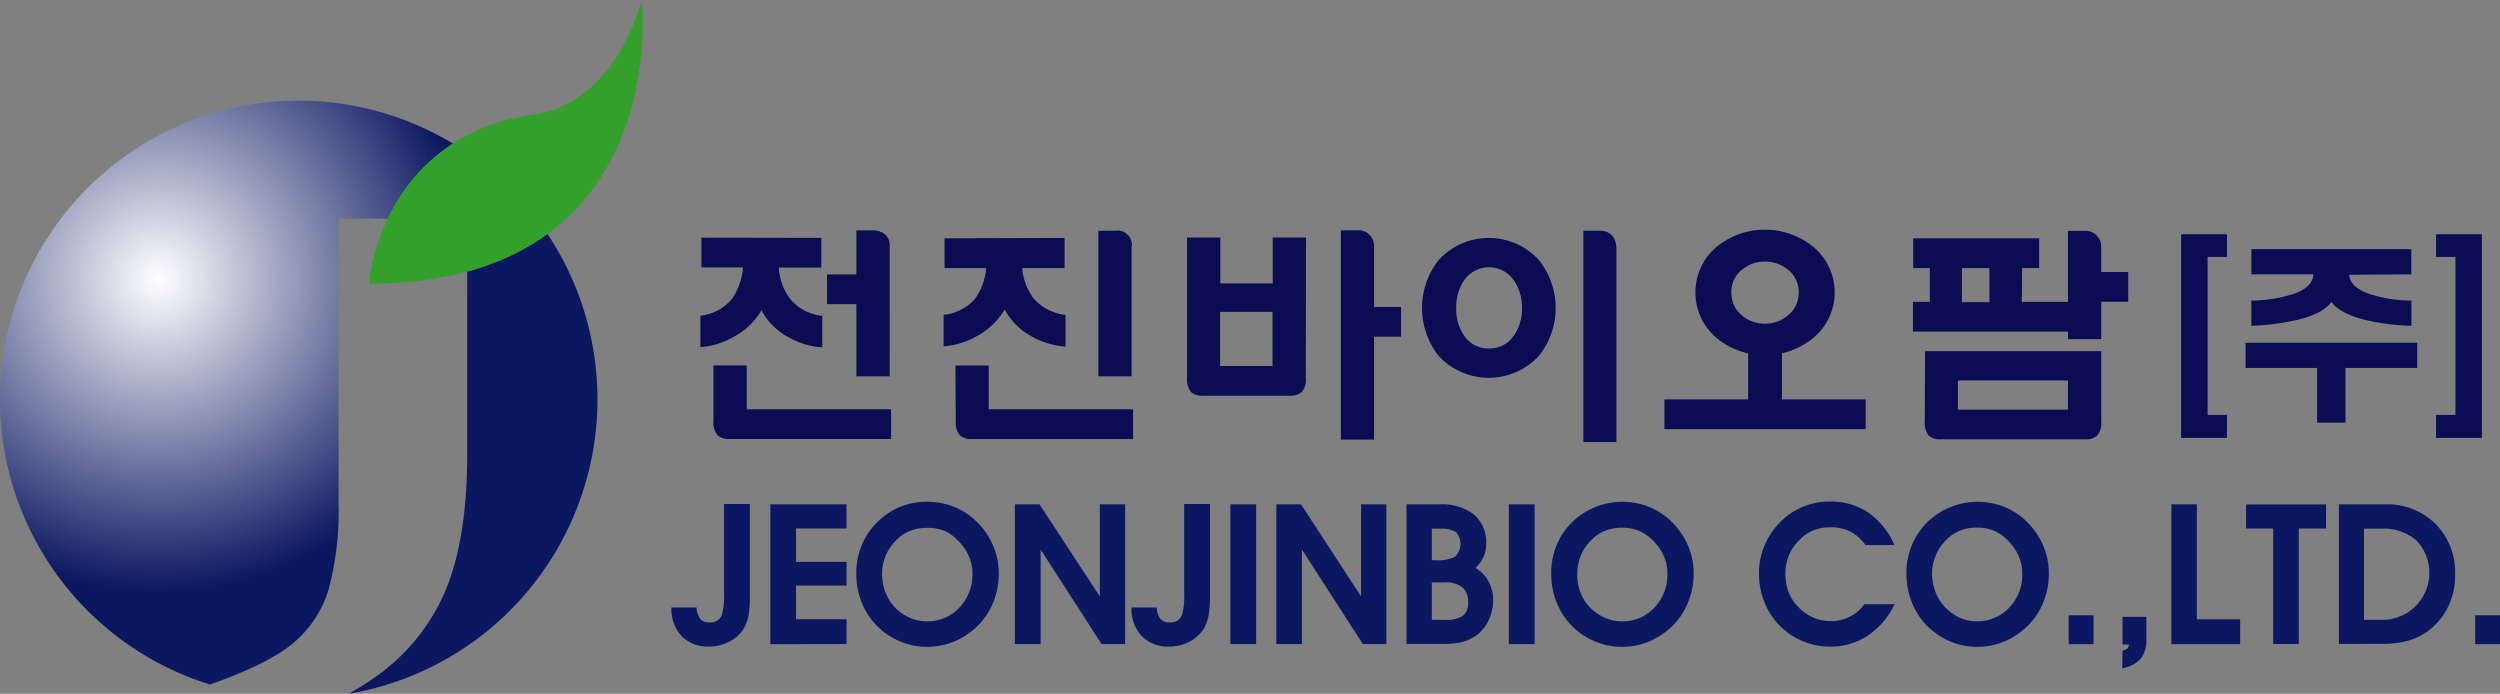 <svg xmlns="http://www.w3.org/2000/svg" xmlns:xlink="http://www.w3.org/1999/xlink" viewBox="0 0 346.38 96.12"><rect x="0" y="0" width="346.38" height="96.12" fill="#808080" stroke="none"/><defs><style>.cls-1{fill:url(#radial-gradient);}.cls-2{fill:url(#radial-gradient-2);}.cls-3{fill:#33a02c;}.cls-4{fill:#0b0c53;}.cls-5{fill:#0b1761;}</style><radialGradient id="radial-gradient" cx="4049.16" cy="-7852.68" r="63.27" gradientTransform="translate(7279.21 3469.82) rotate(-92.78) scale(0.87)" gradientUnits="userSpaceOnUse"><stop offset="0" stop-color="#0c1f71"/><stop offset="0" stop-color="#fff"/><stop offset="0.79" stop-color="#0b1761"/></radialGradient><radialGradient id="radial-gradient-2" cx="4049.16" cy="-7852.68" r="63.27" xlink:href="#radial-gradient"/></defs><path class="cls-1" d="M308.16,325.5a42.41,42.41,0,0,0,1.37-12V274.16h6.85a25.15,25.15,0,0,1,9-10.4,41.38,41.38,0,1,0-33.67,74.94q8.13-2.86,11.59-5.78A15.54,15.54,0,0,0,308.16,325.5Z" transform="translate(-262.62 -243.86)"/><path class="cls-2" d="M338.46,276.3a34,34,0,0,1-11.11,5.16v25.43q0,11.57-3,18.78a27.87,27.87,0,0,1-10,12.18,37.67,37.67,0,0,1-3.41,2.13,41.37,41.37,0,0,0,27.55-63.68Z" transform="translate(-262.62 -243.86)"/><path class="cls-3" d="M337.83,259.52c3.61-.87,10.3-4.06,13.71-15.66,0,0,4.47,39.17-37.8,39.33,0,0,1.15-17.81,19.2-22.77C332.94,260.42,335,259.94,337.83,259.52Z" transform="translate(-262.62 -243.86)"/><path class="cls-4" d="M376.42,276.82v4.12h-5.9a8.06,8.06,0,0,0,1.57,4.33,6.7,6.7,0,0,0,4.46,2.36V292a11.2,11.2,0,0,1-4.92-1.55,9.12,9.12,0,0,1-3.51-3.6,9.73,9.73,0,0,1-3.77,3.64,11.1,11.1,0,0,1-4.69,1.47v-4.36a6.58,6.58,0,0,0,4.4-2.36,9,9,0,0,0,1.51-4.33H359.8v-4.12Zm-14.95,17.67h4.61v6.07h20v4.12H363.73a2.38,2.38,0,0,1-1.67-.5,2.73,2.73,0,0,1-.59-2Zm24.42-16.61V296h-4.62v-10h-4.06v-4.12h4.06v-6.1h2.3S385.89,275.72,385.89,277.88Z" transform="translate(-262.62 -243.86)"/><path class="cls-4" d="M410.12,276.83V281h-5.87a8.09,8.09,0,0,0,1.57,4.2,6.85,6.85,0,0,0,4.43,2.29v4.39a11.06,11.06,0,0,1-4.92-1.54,9.12,9.12,0,0,1-3.51-3.6,9.87,9.87,0,0,1-3.77,3.64,11.14,11.14,0,0,1-4.69,1.47v-4.36a6.72,6.72,0,0,0,4.4-2.29,8.63,8.63,0,0,0,1.5-4.2h-5.77v-4.12ZM395,294.5h4.61v6.06h20v4.13H397.3a2.35,2.35,0,0,1-1.67-.5,2.7,2.7,0,0,1-.59-2Zm24.41-16.6V296h-4.61V275.83h2.33A2,2,0,0,1,419.45,277.9Z" transform="translate(-262.62 -243.86)"/><path class="cls-4" d="M443.54,296.22a2.73,2.73,0,0,1-.53,1.94,2.4,2.4,0,0,1-1.73.53h-12a2.3,2.3,0,0,1-1.63-.5,2.83,2.83,0,0,1-.56-2V276.77h4.61v6.36h7.26v-6.36h4.61Zm-11.87-1.65h7.26v-7.5h-7.26ZM453,278.18v8.21h3.74v4.12H453v14.26H448.4v-29h2.26A2.18,2.18,0,0,1,453,278.18Z" transform="translate(-262.62 -243.86)"/><path class="cls-4" d="M475.83,279.88a10.65,10.65,0,0,1,0,13.3,9.48,9.48,0,0,1-13.88,0,10.76,10.76,0,0,1,0-13.3,9.42,9.42,0,0,1,13.88,0Zm-10.33,2.78a6.69,6.69,0,0,0-1.12,3.9,6.5,6.5,0,0,0,1.12,3.84,4,4,0,0,0,3.42,1.74,4.05,4.05,0,0,0,3.42-1.74,6.38,6.38,0,0,0,1.15-3.84,6.57,6.57,0,0,0-1.15-3.9,4.19,4.19,0,0,0-6.84,0Zm21.08-4.26v26.71H482V275.83h2.34S486.58,275.68,486.58,278.4Z" transform="translate(-262.62 -243.86)"/><path class="cls-4" d="M509.51,291.85v7.35h11.6v4.12H493.23V299.2h11.6v-7.35ZM513.77,278a8.19,8.19,0,0,1,0,12.75,10.57,10.57,0,0,1-13.24,0,8.26,8.26,0,0,1,0-12.75,10.6,10.6,0,0,1,13.24,0Zm-9.84,3.25a4,4,0,0,0-1.43,3.14,4,4,0,0,0,1.43,3.14,4.76,4.76,0,0,0,3.22,1.18,4.86,4.86,0,0,0,3.23-1.18,4,4,0,0,0,1.46-3.14,4,4,0,0,0-1.46-3.14,4.94,4.94,0,0,0-3.23-1.15A4.84,4.84,0,0,0,503.93,281.28Z" transform="translate(-262.62 -243.86)"/><path class="cls-4" d="M542.75,285.68h6.69v4.12H527.66v-4.12H530V281h-2.3v-4.12h17.45V281h-2.36Zm-13.41,6.83h24.41v9.72a2.67,2.67,0,0,1-.59,2,2.3,2.3,0,0,1-1.63.49h-20a2.36,2.36,0,0,1-1.67-.49,2.82,2.82,0,0,1-.56-2Zm19.8,4.06H533.89v4.05h15.25ZM534.45,281v4.73h3.81V281Zm19.3-2.9v3.45h3.74v4.12h-3.74v5.18h-4.61v-15h2.28A2.16,2.16,0,0,1,553.75,278.05Z" transform="translate(-262.62 -243.86)"/><path class="cls-4" d="M571.17,304.53h-6.35V276.31h6.35v3.15h-2.68v21.89h2.68Z" transform="translate(-262.62 -243.86)"/><path class="cls-4" d="M583.66,302.42v-7.58h-9.91v-3.49h23.78v3.49h-9.94v7.58Zm4.45-20.49c.06,1.08.91,1.94,2.55,2.57a18.33,18.33,0,0,0,6.07,1V289a30.86,30.86,0,0,1-6.18-.76c-2.44-.58-4.08-1.43-4.9-2.54-.84,1.11-2.49,2-5,2.54a34.18,34.18,0,0,1-6.1.76v-3.5a19.15,19.15,0,0,0,6.08-1c1.64-.63,2.48-1.51,2.51-2.63h-8.59v-3.49h22.16v3.49Z" transform="translate(-262.62 -243.86)"/><path class="cls-4" d="M602.83,301.35V279.46h-2.69v-3.15h6.35v28.22h-6.35v-3.18Z" transform="translate(-262.62 -243.86)"/><path class="cls-5" d="M366.37,328.86a5.74,5.74,0,0,1-.74,2.15,5,5,0,0,1-2,1.77,5.85,5.85,0,0,1-2.78.66,5.08,5.08,0,0,1-3.76-1.41,5.46,5.46,0,0,1-1.44-4h3.48a2.93,2.93,0,0,0,.53,1.61,1.56,1.56,0,0,0,1.25.45,1.66,1.66,0,0,0,1.72-1,10.27,10.27,0,0,0,.31-3.2v-12.2h3.57v12.58A15.24,15.24,0,0,1,366.37,328.86Z" transform="translate(-262.62 -243.86)"/><path class="cls-5" d="M369.35,333.11V313.74h10.56v3.34h-7v4.63h7V325h-7v4.66h7v3.43Z" transform="translate(-262.62 -243.86)"/><path class="cls-5" d="M382,319.45a9.51,9.51,0,0,1,2.21-3.28,9.5,9.5,0,0,1,6.86-2.79,10.13,10.13,0,0,1,3.76.71A9.77,9.77,0,0,1,398,316.2a10,10,0,0,1,2.21,3.25,9.59,9.59,0,0,1,.79,3.86,10.61,10.61,0,0,1-.68,3.79,9.79,9.79,0,0,1-1.91,3.12,10.64,10.64,0,0,1-3.35,2.42,9.79,9.79,0,0,1-4,.84,9.42,9.42,0,0,1-4-.87,9.64,9.64,0,0,1-5.16-5.59,10.76,10.76,0,0,1-.64-3.71A9.92,9.92,0,0,1,382,319.45Zm3.3,6.46A6.36,6.36,0,0,0,386.6,328a6.29,6.29,0,0,0,2.06,1.44,5.6,5.6,0,0,0,2.36.51,6,6,0,0,0,4.52-1.9,6.56,6.56,0,0,0,1.81-4.75,5.8,5.8,0,0,0-.46-2.28,6.24,6.24,0,0,0-1.3-2,6.43,6.43,0,0,0-2-1.57A6.22,6.22,0,0,0,391,317a6.11,6.11,0,0,0-2.33.43,5.73,5.73,0,0,0-1.94,1.34,6.46,6.46,0,0,0-1.42,2.14,6.56,6.56,0,0,0-.48,2.48A7.45,7.45,0,0,0,385.28,325.91Z" transform="translate(-262.62 -243.86)"/><path class="cls-5" d="M403.23,333.1V313.74h3.41L415,326.49V313.74h3.51V333.1h-3.26L406.8,320V333.1Z" transform="translate(-262.62 -243.86)"/><path class="cls-5" d="M430.12,328.86a6.12,6.12,0,0,1-.74,2.15,5,5,0,0,1-2,1.77,5.84,5.84,0,0,1-2.77.66,5,5,0,0,1-3.76-1.41,5.42,5.42,0,0,1-1.45-4h3.48a2.93,2.93,0,0,0,.53,1.61,1.56,1.56,0,0,0,1.25.45,1.69,1.69,0,0,0,1.73-1,10.71,10.71,0,0,0,.3-3.2v-12.2h3.57v12.58A16.63,16.63,0,0,1,430.12,328.86Z" transform="translate(-262.62 -243.86)"/><path class="cls-5" d="M433.09,333.1V313.74h3.57V333.1Z" transform="translate(-262.62 -243.86)"/><path class="cls-5" d="M439.46,333.1V313.74h3.42l8.32,12.75V313.74h3.5V333.1h-3.25L443,320V333.1Z" transform="translate(-262.62 -243.86)"/><path class="cls-5" d="M466.86,315.16a5.12,5.12,0,0,1,1.68,4.09,4.34,4.34,0,0,1-.38,1.78,5,5,0,0,1-1.12,1.52,4.52,4.52,0,0,1,1.8,1.85,5.23,5.23,0,0,1,.66,2.62,6.49,6.49,0,0,1-.56,2.61,5.6,5.6,0,0,1-1.43,2,5.83,5.83,0,0,1-2.38,1.2,12.2,12.2,0,0,1-2.78.25H457.5V313.74h4.58A7.31,7.31,0,0,1,466.86,315.16Zm-4.05,14.58a4.25,4.25,0,0,0,2.48-.55,2.19,2.19,0,0,0,.74-1.85,2.64,2.64,0,0,0-.8-2.11,3.64,3.64,0,0,0-2.42-.68H461v5.19Zm-1.38-8.26a5.72,5.72,0,0,0,2.75-.46,2.45,2.45,0,0,0,.15-3.45,3.85,3.85,0,0,0-2.16-.46H461v4.37Z" transform="translate(-262.62 -243.86)"/><path class="cls-5" d="M471.67,333.1V313.74h3.57V333.1Z" transform="translate(-262.62 -243.86)"/><path class="cls-5" d="M478.27,319.45a9.65,9.65,0,0,1,2.21-3.28,10,10,0,0,1,10.62-2.08,9.71,9.71,0,0,1,3.18,2.11,10.36,10.36,0,0,1,2.21,3.25,9.76,9.76,0,0,1,.79,3.86,10.41,10.41,0,0,1-.69,3.79,9.59,9.59,0,0,1-1.9,3.12,10.57,10.57,0,0,1-3.36,2.42,9.71,9.71,0,0,1-4,.84,9.47,9.47,0,0,1-4-.87,9.67,9.67,0,0,1-5.15-5.59,10.76,10.76,0,0,1-.64-3.71A10.1,10.1,0,0,1,478.27,319.45Zm3.31,6.46A6,6,0,0,0,482.9,328a6.29,6.29,0,0,0,2.06,1.44,5.6,5.6,0,0,0,2.36.51,6,6,0,0,0,4.52-1.9,6.59,6.59,0,0,0,1.8-4.75,5.8,5.8,0,0,0-.45-2.28,6.24,6.24,0,0,0-1.3-2,6.46,6.46,0,0,0-2.06-1.57,6.69,6.69,0,0,0-4.85-.05,5.69,5.69,0,0,0-1.93,1.34,6.31,6.31,0,0,0-1.42,2.14,6.56,6.56,0,0,0-.48,2.48A7.45,7.45,0,0,0,481.58,325.91Z" transform="translate(-262.62 -243.86)"/><path class="cls-5" d="M521.29,332a9.35,9.35,0,0,1-5.16,1.45,9.49,9.49,0,0,1-4-.87,9.69,9.69,0,0,1-3.33-2.46,10,10,0,0,1-1.83-3.13,11,11,0,0,1-.64-3.71,9.71,9.71,0,0,1,.77-3.83,10.18,10.18,0,0,1,2.23-3.31,9.54,9.54,0,0,1,6.86-2.79,9.28,9.28,0,0,1,5.24,1.5,10.36,10.36,0,0,1,3.66,4.53h-4a5.94,5.94,0,0,0-2.16-1.9,6.27,6.27,0,0,0-2.74-.56,6.13,6.13,0,0,0-2.34.43,5.69,5.69,0,0,0-1.93,1.34,6.25,6.25,0,0,0-1.45,2.14,6.56,6.56,0,0,0-.48,2.48,7.45,7.45,0,0,0,.43,2.57,6.61,6.61,0,0,0,3.38,3.52,5.8,5.8,0,0,0,2.39.51,5.64,5.64,0,0,0,4.75-2.34h4.19A11,11,0,0,1,521.29,332Z" transform="translate(-262.62 -243.86)"/><path class="cls-5" d="M527.49,319.45a9.65,9.65,0,0,1,2.21-3.28,10,10,0,0,1,10.62-2.08,9.71,9.71,0,0,1,3.18,2.11,10.36,10.36,0,0,1,2.21,3.25,9.75,9.75,0,0,1,.78,3.86,10.4,10.4,0,0,1-.68,3.79,9.61,9.61,0,0,1-1.91,3.12,10.53,10.53,0,0,1-3.35,2.42,9.71,9.71,0,0,1-4,.84,9.47,9.47,0,0,1-4-.87,10.15,10.15,0,0,1-3.33-2.46,10.35,10.35,0,0,1-1.83-3.13,11,11,0,0,1-.63-3.71A9.92,9.92,0,0,1,527.49,319.45Zm3.31,6.46a6,6,0,0,0,1.32,2.08,6.35,6.35,0,0,0,2,1.44,5.64,5.64,0,0,0,2.37.51,6,6,0,0,0,4.52-1.9,6.59,6.59,0,0,0,1.8-4.75,5.63,5.63,0,0,0-.46-2.28,6.38,6.38,0,0,0-1.29-2,6.46,6.46,0,0,0-2.06-1.57,6.21,6.21,0,0,0-2.51-.48,6.13,6.13,0,0,0-2.34.43,5.69,5.69,0,0,0-1.93,1.34,6.31,6.31,0,0,0-1.42,2.14,6.38,6.38,0,0,0-.49,2.48A7.46,7.46,0,0,0,530.8,325.91Z" transform="translate(-262.62 -243.86)"/><path class="cls-5" d="M549.24,333.11v-4h3.44v4Z" transform="translate(-262.62 -243.86)"/><path class="cls-5" d="M556.7,334a1.73,1.73,0,0,0,.66-.28.84.84,0,0,0,.23-.56h-.89v-3.83H560v3.15a4.07,4.07,0,0,1-.76,2.61,4.22,4.22,0,0,1-2.58,1.35Z" transform="translate(-262.62 -243.86)"/><path class="cls-5" d="M563.47,333.11V313.74H567v15.93h6v3.44Z" transform="translate(-262.62 -243.86)"/><path class="cls-5" d="M577.58,333.09v-16h-3.76v-3.34H584.9v3.34h-3.78v16Z" transform="translate(-262.62 -243.86)"/><path class="cls-5" d="M586.68,333.08V313.74h6.4a9.43,9.43,0,0,1,7,2.72,9.52,9.52,0,0,1,2.7,7,9.81,9.81,0,0,1-1,4.53,9.23,9.23,0,0,1-2.86,3.38,8.71,8.71,0,0,1-3.15,1.39,15.18,15.18,0,0,1-3.41.31Zm6.29-3.34a6.52,6.52,0,0,0,4.5-10.95,6.93,6.93,0,0,0-5-1.68h-2.31v12.63Z" transform="translate(-262.62 -243.86)"/><path class="cls-5" d="M605.56,333.11v-4H609v4Z" transform="translate(-262.62 -243.86)"/></svg>